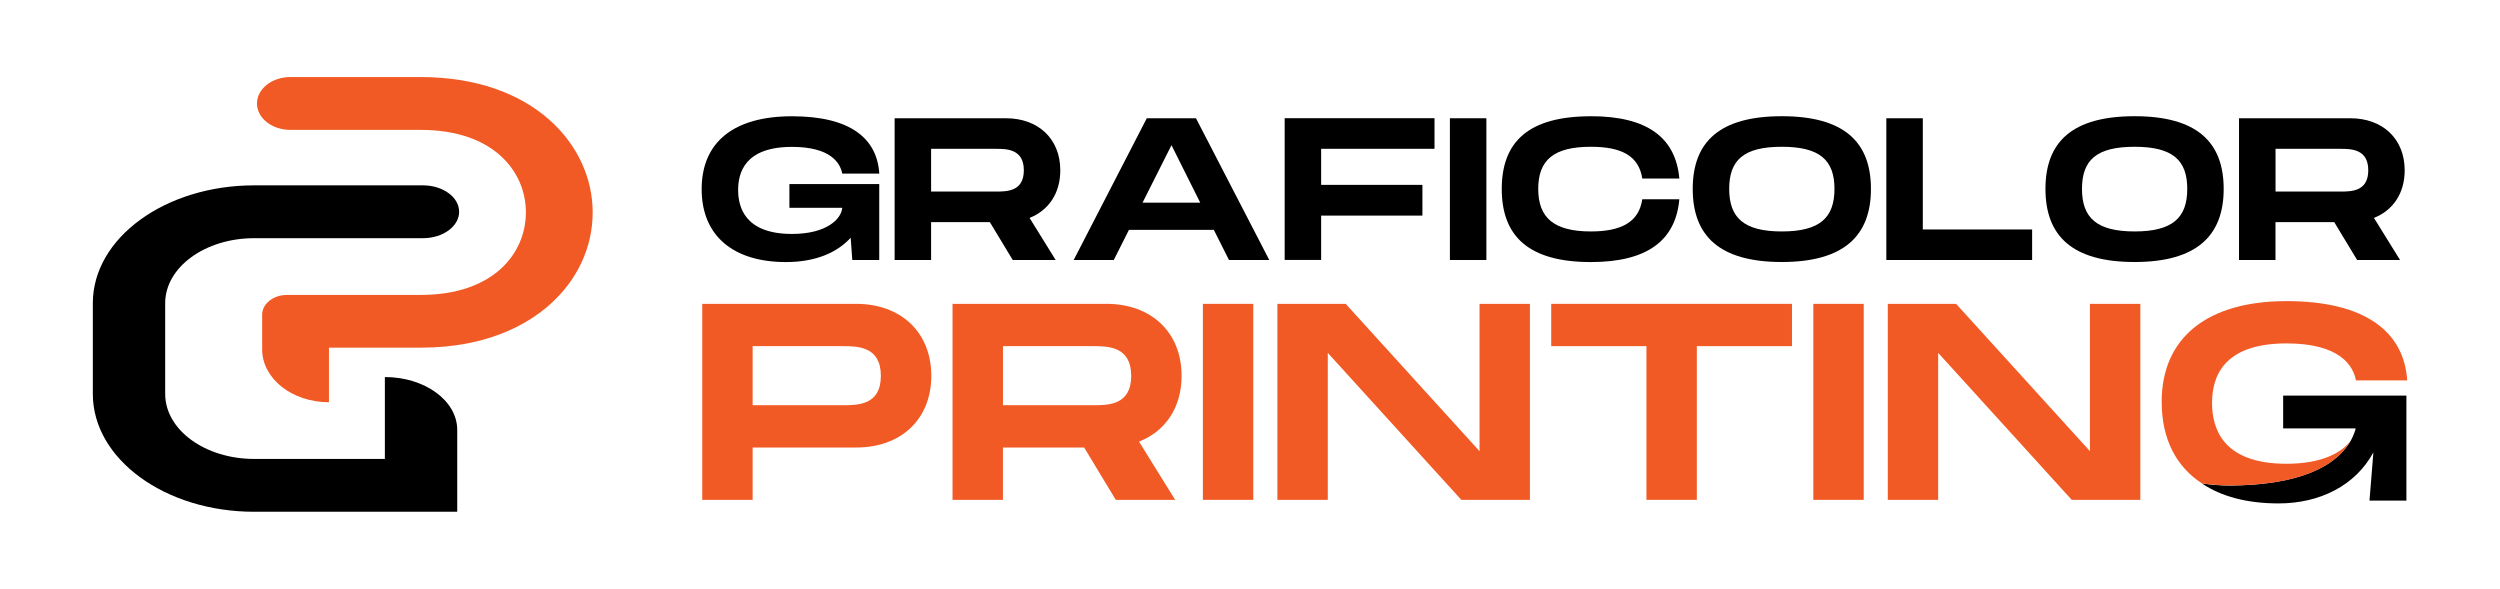 <svg xmlns="http://www.w3.org/2000/svg" id="Capa_1" viewBox="0 0 512 120.59"><defs><style>      .st0 {        fill: none;      }      .st1 {        fill: #f15a24;      }    </style></defs><path d="M467.59,81.02v6.71h14.83c0,.07-.01.14-.02.22-.28.91-.64,1.77-1.11,2.54-4.03,6.59-13.72,8.84-24.33,8.95-2.06.02-4.07-.15-6-.43,3.96,2.69,9.28,4.09,15.68,4.09,8.46,0,15.76-3.66,19.43-10.46l-.8,9.88h7.56v-21.5h-25.22Z"></path><g><path d="M161.66,37.7h18.41v15.55h-5.52l-.33-4.56c-2.74,2.99-7.09,4.98-13.27,4.98-10.7,0-17.25-5.31-17.25-14.93s6.55-14.93,18.5-14.93,17.42,4.52,17.88,11.74h-7.59c-.41-2.2-2.41-5.47-10.29-5.47-9.71,0-11.03,5.35-11.03,8.83s1.37,9,11.03,9c7.22,0,10.12-3.15,10.29-5.35h-10.82v-4.85Z"></path><path d="M210.85,44.62l5.35,8.63h-8.79l-4.69-7.76h-12.03v7.76h-7.47v-29.03h22.81c6.59,0,11.12,4.19,11.12,10.66,0,4.73-2.41,8.21-6.3,9.75ZM190.69,39.23h13.27c2.24,0,5.72,0,5.72-4.35s-3.48-4.4-5.72-4.4h-13.27v8.75Z"></path><path d="M248.59,47.07h-17.38l-3.11,6.18h-8.21l14.97-29.03h10.08l15.01,29.03h-8.25l-3.11-6.18ZM245.81,41.51l-5.89-11.78-5.93,11.78h11.82Z"></path><path d="M270.57,30.48v7.38h20.74v6.3h-20.74v9.08h-7.47v-29.03h30.69v6.26h-23.23Z"></path><path d="M304.41,53.25h-7.47v-29.03h7.47v29.03Z"></path><path d="M325.81,23.8c11.57,0,17.38,4.4,18.12,12.77h-7.59c-.71-4.69-4.31-6.51-10.53-6.51-7.59,0-10.78,2.7-10.78,8.63s3.24,8.71,10.78,8.71c6.18,0,9.83-1.87,10.53-6.59h7.59c-.75,8.42-6.55,12.86-18.12,12.86-12.77,0-18.25-5.31-18.25-14.97s5.47-14.89,18.25-14.89Z"></path><path d="M346.67,38.69c0-9.62,5.47-14.89,18.25-14.89s18.25,5.31,18.25,14.89-5.52,14.97-18.25,14.97-18.25-5.31-18.25-14.97ZM375.7,38.69c0-5.89-2.99-8.63-10.78-8.63s-10.78,2.7-10.78,8.63,3.03,8.71,10.78,8.71,10.78-2.78,10.78-8.71Z"></path><path d="M416.18,46.99v6.26h-29.86v-29.03h7.47v22.77h22.4Z"></path><path d="M418.91,38.69c0-9.62,5.47-14.89,18.25-14.89s18.25,5.31,18.25,14.89-5.52,14.97-18.25,14.97-18.25-5.31-18.25-14.97ZM447.95,38.69c0-5.89-2.99-8.63-10.78-8.63s-10.78,2.7-10.78,8.63,3.03,8.71,10.78,8.71,10.78-2.78,10.78-8.71Z"></path><path d="M486.18,44.62l5.35,8.63h-8.79l-4.69-7.76h-12.03v7.76h-7.47v-29.03h22.81c6.59,0,11.12,4.19,11.12,10.66,0,4.73-2.41,8.21-6.3,9.75ZM466.03,39.23h13.27c2.24,0,5.72,0,5.72-4.35s-3.48-4.4-5.72-4.4h-13.27v8.75Z"></path></g><g><path class="st0" d="M223.76,70.89h-18.35v12.1h18.35c3.1,0,7.91,0,7.91-6.02s-4.82-6.08-7.91-6.08Z"></path><path class="st0" d="M172.49,70.89h-18.35v12.1h18.35c3.1,0,7.91,0,7.91-6.02s-4.82-6.08-7.91-6.08Z"></path><path class="st1" d="M175.36,62.23h-31.54v40.14h10.32v-10.72h21.22c9.12,0,15.37-5.73,15.37-14.68s-6.25-14.74-15.37-14.74ZM172.49,82.99h-18.35v-12.1h18.35c3.1,0,7.91,0,7.91,6.08s-4.82,6.02-7.91,6.02Z"></path><path class="st1" d="M241.99,76.97c0-8.95-6.25-14.74-15.37-14.74h-31.54v40.14h10.32v-10.72h16.63l6.48,10.72h12.16l-7.4-11.93c5.39-2.12,8.72-6.94,8.72-13.48ZM223.76,82.99h-18.35v-12.1h18.35c3.1,0,7.91,0,7.91,6.08s-4.82,6.02-7.91,6.02Z"></path><rect class="st1" x="246.35" y="62.23" width="10.32" height="40.14"></rect><polygon class="st1" points="303.01 92.4 275.6 62.23 261.61 62.23 261.61 102.37 271.93 102.37 271.93 72.27 299.28 102.37 313.33 102.37 313.33 62.23 303.01 62.23 303.01 92.4"></polygon><polygon class="st1" points="317.69 70.89 337.19 70.89 337.19 102.37 347.51 102.37 347.51 70.89 367 70.89 367 62.23 317.69 62.23 317.69 70.89"></polygon><rect class="st1" x="371.37" y="62.23" width="10.32" height="40.14"></rect><polygon class="st1" points="428.02 92.4 400.61 62.23 386.62 62.23 386.62 102.37 396.94 102.37 396.94 72.27 424.29 102.37 438.34 102.37 438.34 62.23 428.02 62.23 428.02 92.4"></polygon><path class="st1" d="M481.35,90.37s.05-.09.07-.13c-1.78,2.43-5.88,4.74-13.14,4.74-13.36,0-15.25-7.57-15.25-12.44s1.83-12.21,15.25-12.21c10.89,0,13.65,4.53,14.22,7.57h10.49c-.63-9.98-8.66-16.23-24.71-16.23s-25.57,7.34-25.57,20.64c0,7.61,2.97,13.26,8.27,16.71,1.85.25,3.76.39,5.73.39,10.75,0,20.72-2.32,24.64-9.03Z"></path></g><g><path class="st1" d="M67.37,82.38h0c-7.56,0-13.68-4.84-13.68-10.82v-7.12c0-2.23,2.29-4.04,5.11-4.04h27.35c14.89,0,21.55-8.49,21.55-16.9s-6.66-16.9-21.55-16.9h-26.68c-3.78,0-6.84-2.42-6.84-5.41h0c0-2.99,3.06-5.41,6.84-5.41h26.68c23.13,0,35.23,13.94,35.23,27.71,0,7.18-3.14,13.9-8.84,18.94-4.53,4-12.78,8.77-26.39,8.77h-18.78v11.16Z"></path><path d="M93.63,104.81h-41.57c-18.25,0-33.05-10.8-33.05-24.13v-18.59c0-13.33,14.8-24.13,33.05-24.13h34.56c4.09,0,7.41,2.42,7.41,5.41h0c0,2.99-3.32,5.41-7.41,5.41h-34.56c-10.07,0-18.23,5.96-18.23,13.31v18.59c0,7.35,8.16,13.31,18.23,13.31h26.76v-16.77h0c8.18,0,14.82,4.84,14.82,10.82v16.77Z"></path></g></svg>